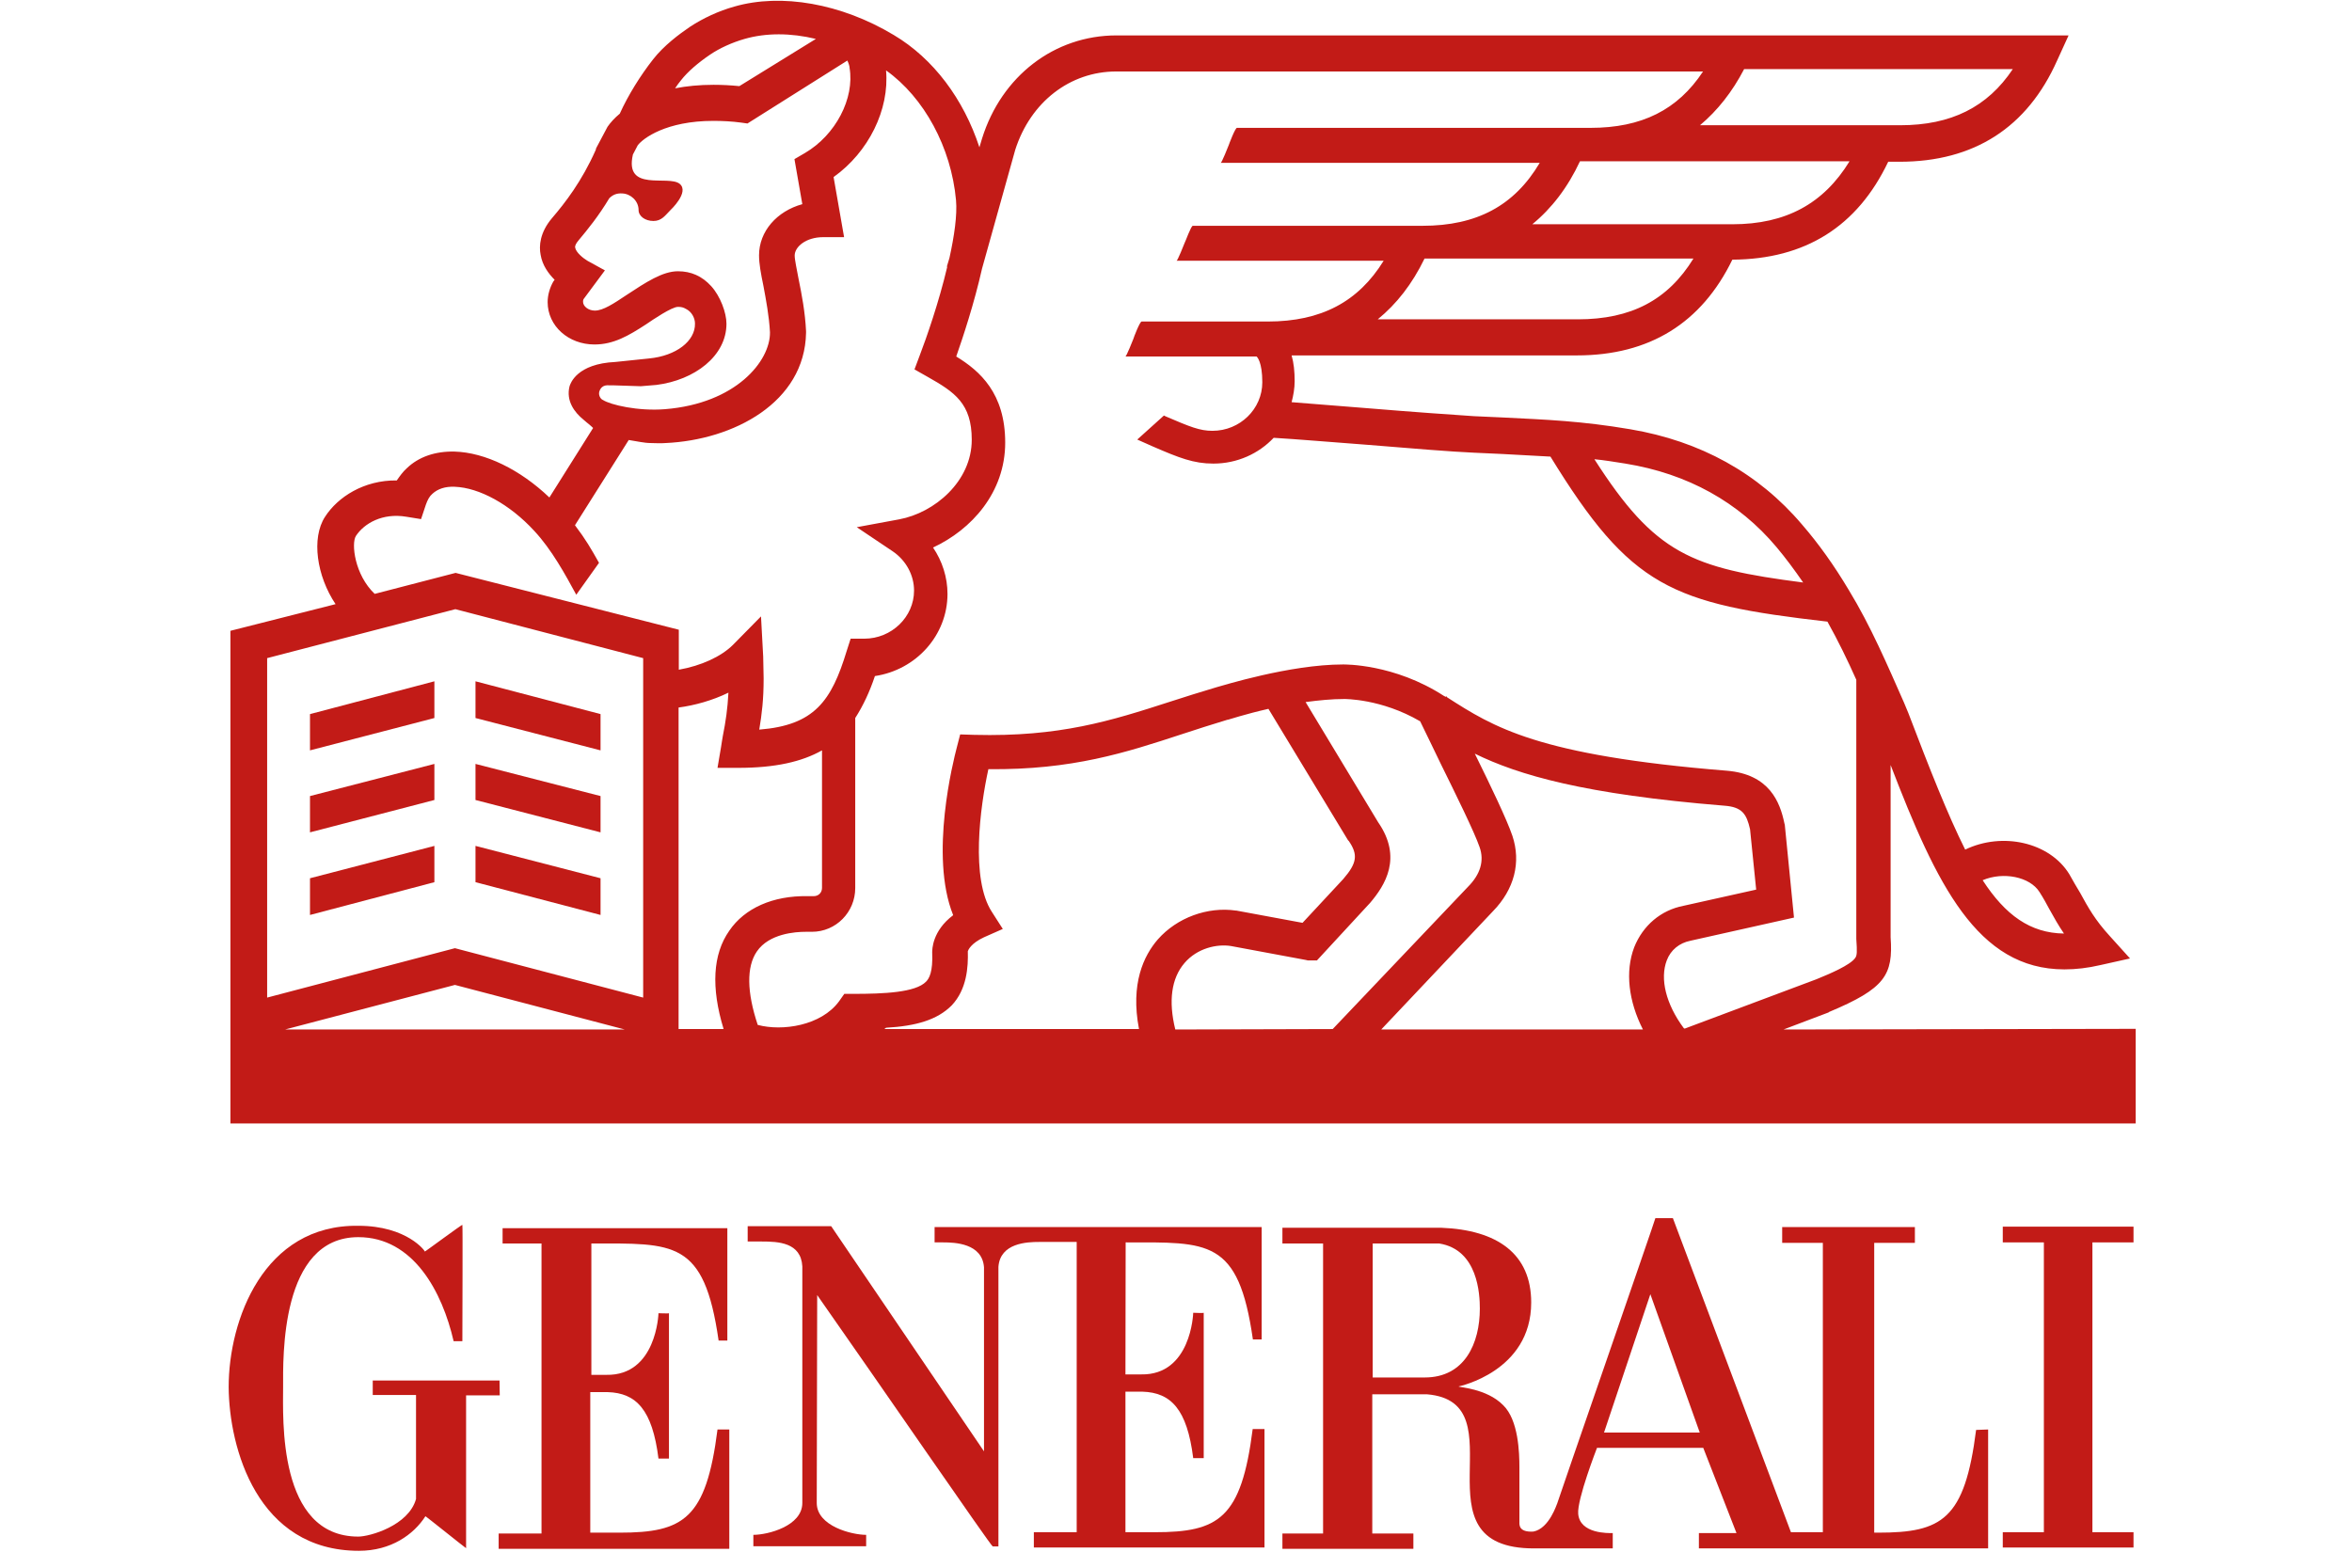 <svg width="144px" height="96px" viewBox="0 0 144 96" version="1.1" xmlns="http://www.w3.org/2000/svg" xmlns:xlink="http://www.w3.org/1999/xlink"> <g id="generali__generali" stroke="none" stroke-width="1" fill="none" fill-rule="evenodd"> <g id="generali__generali__generali_logo_color" transform="translate(14, 0)" fill="#C21B17" fill-rule="nonzero"> <polygon id="generali__generali__generali_logo_color-path-6" points="22.768 43.729 15.112 41.721 15.112 43.969 22.768 45.95"></polygon> <polygon id="generali__generali__generali_logo_color-path-5" points="12.595 41.721 4.979 43.729 4.979 45.95 12.595 43.969"></polygon> <polygon id="generali__generali__generali_logo_color-path-4" points="22.768 48.748 15.112 46.78 15.112 48.989 22.768 50.97"></polygon> <polygon id="generali__generali__generali_logo_color-path-3" points="12.595 46.78 4.979 48.748 4.979 50.97 12.595 48.989"></polygon> <polygon id="generali__generali__generali_logo_color-path-2" points="22.768 53.781 15.112 51.8 15.112 54.022 22.768 56.029"></polygon> <polygon id="generali__generali__generali_logo_color-path-1" points="12.595 51.8 4.979 53.781 4.979 56.029 12.595 54.022"></polygon> <g id="generali__generali__generali_logo_color-main"> <path d="M22.206,84.191 L22.206,76.147 C27.265,76.147 29.112,75.906 29.996,82.09 L30.531,82.09 L30.531,75.21 L16.771,75.21 L16.771,76.147 L19.154,76.147 L19.154,93.909 L16.53,93.909 L16.53,94.846 L30.651,94.846 L30.651,87.537 L29.929,87.537 C29.233,93.025 27.841,93.855 23.932,93.855 L22.139,93.855 L22.139,85.249 L23.209,85.249 C24.95,85.302 25.94,86.319 26.315,89.318 L26.957,89.318 L26.957,80.417 C26.957,80.443 26.315,80.417 26.315,80.417 C26.315,80.47 26.181,84.245 23.129,84.191 L22.206,84.191 L22.206,84.191 Z" id="generali__generali__generali_logo_color-main-e"></path> <path d="M16.584,84.539 L8.821,84.539 L8.821,85.423 L11.471,85.423 L11.471,91.794 C11.016,93.427 8.633,94.096 7.937,94.096 C2.985,94.096 3.333,86.841 3.333,84.927 C3.333,83.161 3.145,75.759 7.937,75.759 C11.31,75.759 13.077,79.105 13.773,82.13 L14.308,82.13 C14.308,80.899 14.335,74.982 14.308,75.009 C14.308,74.956 12.006,76.669 12.006,76.642 C12.06,76.642 10.935,75.063 7.937,75.063 C2.142,74.982 0,80.832 0,84.941 C0.027,88.662 1.74,94.966 7.977,94.966 C9.932,94.966 11.324,93.976 12.046,92.851 C12.046,92.824 14.509,94.805 14.536,94.805 L14.536,85.449 L16.597,85.449 L16.584,84.539 L16.584,84.539 Z" id="generali__generali__generali_logo_color-main-g"></path> <path d="M106.986,87.564 C106.29,93.052 104.898,93.855 100.989,93.855 L100.748,93.855 L100.748,76.107 L103.238,76.107 L103.238,75.143 L95.113,75.143 L95.113,76.107 L97.603,76.107 L97.603,93.828 L95.649,93.828 L88.421,74.594 L87.35,74.594 C87.377,74.594 81.327,92.048 81.327,92.102 C81.327,92.048 80.872,93.601 79.881,93.788 C78.971,93.842 79.025,93.36 79.025,93.199 L79.025,89.853 C79.025,88.97 78.971,86.962 78.034,86.052 C77.017,85.008 75.25,84.954 75.304,84.901 C75.304,84.901 79.747,83.99 79.747,79.761 C79.747,76.789 77.686,75.317 74.233,75.183 L64.515,75.183 L64.515,76.147 L67.005,76.147 L67.005,93.909 L64.515,93.909 L64.515,94.846 L72.533,94.846 L72.533,93.909 L70.017,93.909 L70.017,85.382 L73.363,85.382 C79.145,85.864 72.372,94.846 79.948,94.819 L84.74,94.819 L84.74,93.882 C84.472,93.882 82.732,93.935 82.625,92.704 C82.545,91.821 83.776,88.662 83.776,88.662 L90.281,88.662 L92.316,93.882 L90.014,93.882 L90.014,94.819 L107.722,94.819 L107.722,87.537 L106.986,87.564 L106.986,87.564 Z M73.229,84.352 L70.043,84.352 L70.043,76.147 L74.112,76.147 C76.495,76.522 76.602,79.279 76.602,80.136 C76.602,82.237 75.692,84.352 73.229,84.352 M84.205,87.725 L87.042,79.252 L90.067,87.725 L84.205,87.725 Z" id="generali__generali__generali_logo_color-main-ral"></path> <path d="M54.918,76.08 C59.978,76.08 61.825,75.839 62.708,82.023 L63.244,82.023 L63.244,75.143 L43.22,75.143 L43.22,76.08 L43.755,76.08 C44.451,76.08 46.138,76.133 46.245,77.606 L46.245,77.606 L46.245,88.876 L36.889,75.089 L31.776,75.089 L31.776,76.026 L32.632,76.026 C33.65,76.026 35.042,76.08 35.122,77.552 L35.122,92.035 C35.122,93.454 33.007,93.989 32.124,93.989 L32.124,93.989 L32.124,94.685 L39.03,94.685 L39.03,93.989 C38.147,93.989 36.005,93.454 36.005,92.035 L36.032,79.306 C39.753,84.606 46.7,94.725 46.78,94.698 L47.128,94.698 L47.128,77.579 C47.235,76.107 48.895,76.053 49.618,76.053 L51.92,76.053 L51.92,93.828 L49.297,93.828 L49.297,94.765 L63.418,94.765 L63.418,87.511 L62.695,87.511 C61.999,92.999 60.607,93.828 56.699,93.828 L54.905,93.828 L54.905,85.222 L55.949,85.222 C57.689,85.275 58.68,86.293 59.054,89.291 L59.697,89.291 L59.697,80.39 C59.697,80.417 59.054,80.39 59.054,80.39 C59.054,80.443 58.92,84.218 55.869,84.164 L54.905,84.164 L54.918,76.08 L54.918,76.08 L54.918,76.08 Z" id="generali__generali__generali_logo_color-main-ne"></path> <polygon id="generali__generali__generali_logo_color-main-i" points="116.623 76.08 116.623 75.116 108.619 75.116 108.619 76.08 111.135 76.08 111.135 93.828 108.619 93.828 108.619 94.765 116.623 94.765 116.623 93.828 114.107 93.828 114.107 76.08"></polygon> <path d="M95.194,63.043 L97.951,61.999 L97.978,61.972 C101.431,60.527 101.913,59.697 101.752,57.395 L101.752,46.847 C104.563,54.155 107.053,59.362 112.393,59.362 C113.089,59.362 113.812,59.282 114.615,59.094 L116.409,58.693 L115.177,57.328 C114.267,56.337 113.839,55.561 113.357,54.677 C113.143,54.329 112.929,53.955 112.688,53.526 C111.483,51.572 108.592,50.93 106.317,52.027 C105.246,49.886 104.148,47.102 102.836,43.662 L102.569,43.019 C101.551,40.717 100.534,38.334 99.196,36.139 C98.286,34.613 97.349,33.302 96.331,32.124 C93.654,28.965 90.094,27.011 85.824,26.288 C82.826,25.779 80.684,25.699 78.007,25.565 C77.445,25.538 76.856,25.512 76.241,25.485 C75.009,25.405 72.359,25.217 69.789,25.003 C68.129,24.869 66.416,24.735 65.078,24.628 C65.185,24.227 65.265,23.772 65.265,23.343 C65.265,22.754 65.211,22.219 65.078,21.764 L82.545,21.764 C86.989,21.764 90.174,19.783 92.062,15.901 C96.532,15.875 99.718,13.867 101.605,9.905 L102.301,9.905 C106.852,9.905 110.118,7.817 111.952,3.694 L112.648,2.168 L54.356,2.168 C50.555,2.168 47.316,4.658 46.124,8.486 L45.964,9.021 C45,6.077 43.153,3.587 40.717,2.142 C37.505,0.214 33.837,-0.428 30.959,0.402 C29.996,0.669 29.032,1.124 28.256,1.633 C27.586,2.088 26.649,2.784 25.98,3.641 C25.204,4.631 24.454,5.836 23.946,6.96 L23.946,6.96 C23.624,7.228 23.383,7.496 23.196,7.763 L22.5,9.075 L22.473,9.182 C21.617,11.109 20.599,12.421 19.796,13.358 C19.047,14.242 18.993,15.071 19.1,15.607 C19.207,16.249 19.582,16.758 19.957,17.133 L19.877,17.24 C19.662,17.615 19.529,18.07 19.529,18.498 C19.529,19.97 20.814,21.095 22.393,21.095 C23.571,21.095 24.481,20.559 25.552,19.863 C25.98,19.569 27.131,18.792 27.506,18.792 C27.72,18.792 27.827,18.819 28.015,18.926 C28.336,19.087 28.55,19.462 28.55,19.81 C28.577,20.88 27.399,21.791 25.739,21.951 L23.678,22.165 C21.322,22.273 20.921,23.477 20.867,23.665 C20.653,24.548 21.162,25.244 21.724,25.699 L21.911,25.86 C22.152,26.047 22.313,26.208 22.313,26.208 L19.636,30.464 C17.842,28.751 15.701,27.707 13.827,27.653 C12.649,27.626 11.632,27.975 10.909,28.671 C10.668,28.885 10.48,29.152 10.293,29.42 C8.285,29.393 6.679,30.437 5.903,31.642 C5.046,32.954 5.394,35.283 6.545,36.996 L0.107,38.629 L0.107,68.799 L116.757,68.799 L116.757,63.003 L95.194,63.043 L95.194,63.043 Z M110.867,54.624 C111.108,54.999 111.296,55.347 111.483,55.695 C111.751,56.177 112.018,56.658 112.366,57.167 C110.305,57.14 108.779,56.043 107.387,53.901 C108.645,53.366 110.278,53.687 110.867,54.624 M85.516,28.389 C89.318,29.005 92.45,30.745 94.765,33.502 C95.327,34.172 95.863,34.895 96.398,35.671 C89.545,34.787 87.337,33.931 83.616,28.122 C84.205,28.175 84.82,28.282 85.516,28.389 M82.598,19.555 L70.351,19.555 C71.502,18.618 72.466,17.387 73.216,15.834 L89.679,15.834 C88.113,18.378 85.864,19.555 82.598,19.555 M92.062,13.733 L79.814,13.733 C80.992,12.769 81.983,11.484 82.732,9.878 L99.236,9.878 C97.656,12.461 95.354,13.733 92.062,13.733 M92.784,4.23 L109.234,4.23 C107.682,6.559 105.46,7.67 102.328,7.67 L90.081,7.67 C91.151,6.773 92.062,5.622 92.784,4.23 M27.707,4.899 C28.108,4.39 28.724,3.855 29.474,3.346 C30.063,2.945 30.839,2.597 31.588,2.383 C32.9,2.008 34.399,2.008 35.952,2.383 L31.267,5.274 C30.732,5.22 30.196,5.193 29.688,5.193 C28.804,5.193 28.028,5.274 27.332,5.408 C27.439,5.247 27.573,5.06 27.707,4.899 M22.687,23.999 C22.741,23.812 22.875,23.544 23.33,23.598 C23.383,23.598 23.437,23.598 23.517,23.598 L23.598,23.598 C23.651,23.598 24.267,23.624 25.231,23.651 L26.194,23.571 C28.523,23.276 30.477,21.804 30.477,19.823 C30.477,19.154 30.103,18.137 29.541,17.521 C28.978,16.905 28.309,16.611 27.506,16.611 C26.569,16.611 25.552,17.28 24.374,18.056 C23.571,18.592 22.928,19.02 22.42,19.02 C22.018,19.02 21.697,18.752 21.697,18.485 C21.697,18.431 21.697,18.378 21.724,18.324 L23.035,16.557 L21.965,15.968 C21.697,15.808 21.269,15.46 21.215,15.165 C21.188,15.058 21.269,14.897 21.429,14.71 C21.991,14.041 22.661,13.211 23.303,12.14 C23.491,11.953 23.731,11.819 24.106,11.846 C24.615,11.872 25.097,12.301 25.097,12.863 C25.097,13.238 25.498,13.532 26.007,13.532 C26.516,13.532 26.73,13.184 27.051,12.863 C27.051,12.863 28.229,11.765 27.613,11.257 C26.917,10.695 24.213,11.792 24.749,9.463 L25.043,8.901 C25.364,8.473 26.783,7.402 29.674,7.402 C30.21,7.402 30.799,7.429 31.388,7.509 L31.762,7.562 L37.879,3.708 C37.986,3.922 38.013,4.109 38.013,4.109 L38.013,4.149 C38.334,6.023 37.157,8.272 35.283,9.369 L34.64,9.744 L35.122,12.502 C33.569,12.93 32.472,14.161 32.472,15.634 C32.472,16.142 32.579,16.731 32.74,17.507 C32.9,18.364 33.088,19.355 33.141,20.345 C33.168,22.112 31.053,24.709 26.716,25.057 C25.057,25.19 23.37,24.789 22.915,24.494 C22.795,24.454 22.634,24.24 22.687,23.999 M7.79,32.82 C8.299,32.044 9.423,31.401 10.869,31.642 L11.779,31.789 L12.073,30.906 C12.18,30.611 12.287,30.397 12.475,30.237 C12.796,29.942 13.251,29.781 13.84,29.808 C15.339,29.862 17.213,30.879 18.712,32.512 C19.783,33.663 20.613,35.189 21.282,36.42 L22.674,34.466 C22.192,33.61 21.871,33.047 21.202,32.164 L24.494,26.944 C25.03,27.024 25.431,27.131 25.86,27.131 C26.02,27.131 26.475,27.158 26.743,27.131 C30.919,26.944 35.269,24.642 35.35,20.385 L35.35,20.278 C35.296,19.127 35.082,18.003 34.895,17.093 C34.787,16.504 34.654,15.915 34.654,15.647 C34.654,15.112 35.35,14.523 36.394,14.523 L37.679,14.523 L37.036,10.842 C39.178,9.316 40.463,6.719 40.248,4.31 C42.577,5.97 44.237,9.021 44.532,12.261 C44.612,13.171 44.425,14.456 44.13,15.794 L43.969,16.33 L43.996,16.33 C43.488,18.498 42.711,20.72 42.31,21.764 L41.989,22.621 L42.792,23.076 C44.451,24.013 45.495,24.709 45.495,26.93 C45.495,29.474 43.22,31.401 41.052,31.803 L38.455,32.284 L40.65,33.757 C41.48,34.319 41.962,35.229 41.962,36.166 C41.962,37.772 40.596,39.111 38.91,39.111 L38.08,39.111 L37.839,39.86 C36.902,42.939 35.858,44.411 32.485,44.679 C32.646,43.715 32.753,42.832 32.753,41.547 C32.753,41.279 32.726,40.449 32.726,40.208 L32.592,37.746 L30.879,39.486 C30.156,40.208 28.925,40.771 27.56,41.011 L27.56,38.562 L13.894,35.082 L8.941,36.367 C7.71,35.202 7.496,33.275 7.79,32.82 M3.453,63.043 L13.853,60.313 L24.253,63.043 L3.453,63.043 Z M25.378,61.089 L13.853,58.064 L2.356,61.089 L2.356,40.302 L13.88,37.304 L25.378,40.302 L25.378,61.089 Z M30.651,56.993 C29.634,58.439 29.527,60.473 30.303,63.016 L27.546,63.016 L27.546,43.327 C28.537,43.193 29.607,42.899 30.598,42.417 C30.544,43.407 30.437,44.157 30.25,45.094 C30.223,45.308 30.17,45.522 30.143,45.763 L29.929,47.021 L31.214,47.021 C33.462,47.021 35.095,46.646 36.327,45.95 L36.327,54.37 C36.327,54.664 36.113,54.878 35.818,54.878 L35.443,54.878 C33.328,54.838 31.588,55.614 30.651,56.993 M56.886,57.528 C56.029,58.519 55.199,60.232 55.735,63.016 L40.141,63.016 L40.248,62.936 C42.096,62.829 43.381,62.454 44.264,61.571 C45.201,60.58 45.281,59.215 45.254,58.251 C45.281,58.171 45.442,57.769 46.245,57.395 L47.396,56.886 L46.727,55.842 C45.415,53.834 46.004,49.417 46.513,47.102 C51.652,47.155 54.932,46.084 58.358,44.96 C59.242,44.666 60.179,44.371 61.142,44.077 L61.169,44.077 C61.196,44.077 62.24,43.729 63.659,43.407 L68.531,51.452 L68.584,51.505 C69.147,52.335 69.093,52.844 68.236,53.834 L65.747,56.511 L61.705,55.762 L61.678,55.762 C59.938,55.507 58.064,56.19 56.886,57.528 M57.957,63.043 C57.528,61.303 57.716,59.911 58.519,58.974 C59.295,58.064 60.5,57.796 61.357,57.93 L65.961,58.787 L66.068,58.813 L66.63,58.813 L69.843,55.333 L69.869,55.307 C70.806,54.209 71.877,52.522 70.378,50.354 L65.934,42.992 C66.737,42.885 67.54,42.805 68.29,42.805 C68.317,42.805 70.565,42.778 72.948,44.17 C73.269,44.84 73.724,45.75 74.206,46.767 C75.116,48.614 76.267,50.943 76.589,51.88 C76.883,52.71 76.642,53.54 75.866,54.316 L67.594,63.016 L57.957,63.043 L57.957,63.043 Z M86.587,63.043 L70.565,63.043 L77.392,55.815 C78.73,54.45 79.132,52.79 78.596,51.184 C78.248,50.167 77.285,48.159 76.294,46.151 C78.971,47.463 82.987,48.641 91.566,49.337 C92.664,49.417 92.932,49.845 93.146,50.782 L93.521,54.477 L89.077,55.467 C87.685,55.735 86.587,56.672 86.052,58.01 C85.49,59.496 85.704,61.303 86.587,63.043 M89.09,62.963 C87.993,61.49 87.618,59.938 88.046,58.813 C88.287,58.171 88.822,57.743 89.492,57.609 L95.836,56.19 L95.274,50.515 L95.247,50.408 C94.979,49.123 94.337,47.409 91.714,47.195 C80.109,46.258 77.432,44.518 74.594,42.698 L74.594,42.698 C74.594,42.671 74.567,42.644 74.567,42.644 L74.514,42.671 L74.407,42.618 C71.355,40.637 68.303,40.69 68.223,40.69 C64.957,40.69 60.808,42.002 60.487,42.082 C59.496,42.377 58.559,42.671 57.649,42.966 C54.008,44.144 50.876,45.134 45.643,45 L44.786,44.973 L44.572,45.803 C44.384,46.526 42.885,52.389 44.358,56.043 C43.073,57.006 43.073,58.158 43.073,58.318 C43.126,59.523 42.885,59.924 42.698,60.112 C42.055,60.781 40.101,60.861 38.254,60.861 L37.692,60.861 L37.371,61.316 C36.273,62.815 33.891,63.163 32.392,62.762 C31.722,60.754 31.696,59.202 32.338,58.265 C33.088,57.167 34.694,57.06 35.336,57.06 L35.711,57.06 C37.183,57.06 38.361,55.855 38.361,54.383 L38.361,43.969 C38.843,43.22 39.245,42.363 39.566,41.4 C42.082,41.025 44.01,38.91 44.01,36.367 C44.01,35.35 43.688,34.359 43.126,33.529 C45.482,32.432 47.543,30.156 47.543,27.104 C47.543,24.079 45.991,22.714 44.545,21.831 C44.947,20.68 45.643,18.592 46.124,16.45 L48.159,9.169 C49.096,6.251 51.505,4.377 54.343,4.377 L90.268,4.377 C88.715,6.733 86.507,7.83 83.375,7.83 L62.856,7.83 L62.856,7.83 L61.731,7.83 C61.624,7.83 61.249,8.821 61.223,8.901 C61.196,8.981 60.794,9.972 60.741,9.972 L62.856,9.972 L62.856,9.972 L80.269,9.972 C78.717,12.595 76.415,13.827 73.095,13.827 L60.259,13.827 L60.259,13.827 L59.028,13.827 C58.92,13.827 58.572,14.817 58.519,14.897 C58.492,14.978 58.091,15.968 58.037,15.968 L60.286,15.968 L60.286,15.968 L70.713,15.968 C69.16,18.485 66.885,19.689 63.619,19.689 L57.02,19.689 L57.02,19.689 L55.895,19.689 C55.788,19.689 55.414,20.653 55.387,20.76 C55.36,20.84 54.959,21.831 54.905,21.831 L57.02,21.831 L57.02,21.831 L62.936,21.831 C62.963,21.858 63.284,22.152 63.284,23.41 C63.284,25.043 61.919,26.382 60.232,26.382 C59.456,26.382 58.867,26.141 57.368,25.498 L57.261,25.445 L55.628,26.917 L56.591,27.345 C58.198,28.041 59.081,28.389 60.286,28.389 C61.758,28.389 63.07,27.774 63.98,26.81 C65.345,26.89 67.567,27.078 69.709,27.238 C72.279,27.452 74.956,27.667 76.214,27.72 C76.83,27.747 77.418,27.774 77.981,27.801 C79.025,27.854 79.962,27.908 80.925,27.961 C85.851,35.979 88.314,36.969 97.884,38.067 C98.526,39.218 99.115,40.422 99.651,41.627 L99.651,57.421 L99.651,57.502 C99.704,58.278 99.704,58.519 99.571,58.68 C99.249,59.108 98.071,59.616 97.215,59.964 L89.144,62.989 L89.09,62.963 Z" id="generali__generali__generali_logo_color-main-shape"></path> </g> </g> </g> </svg>
